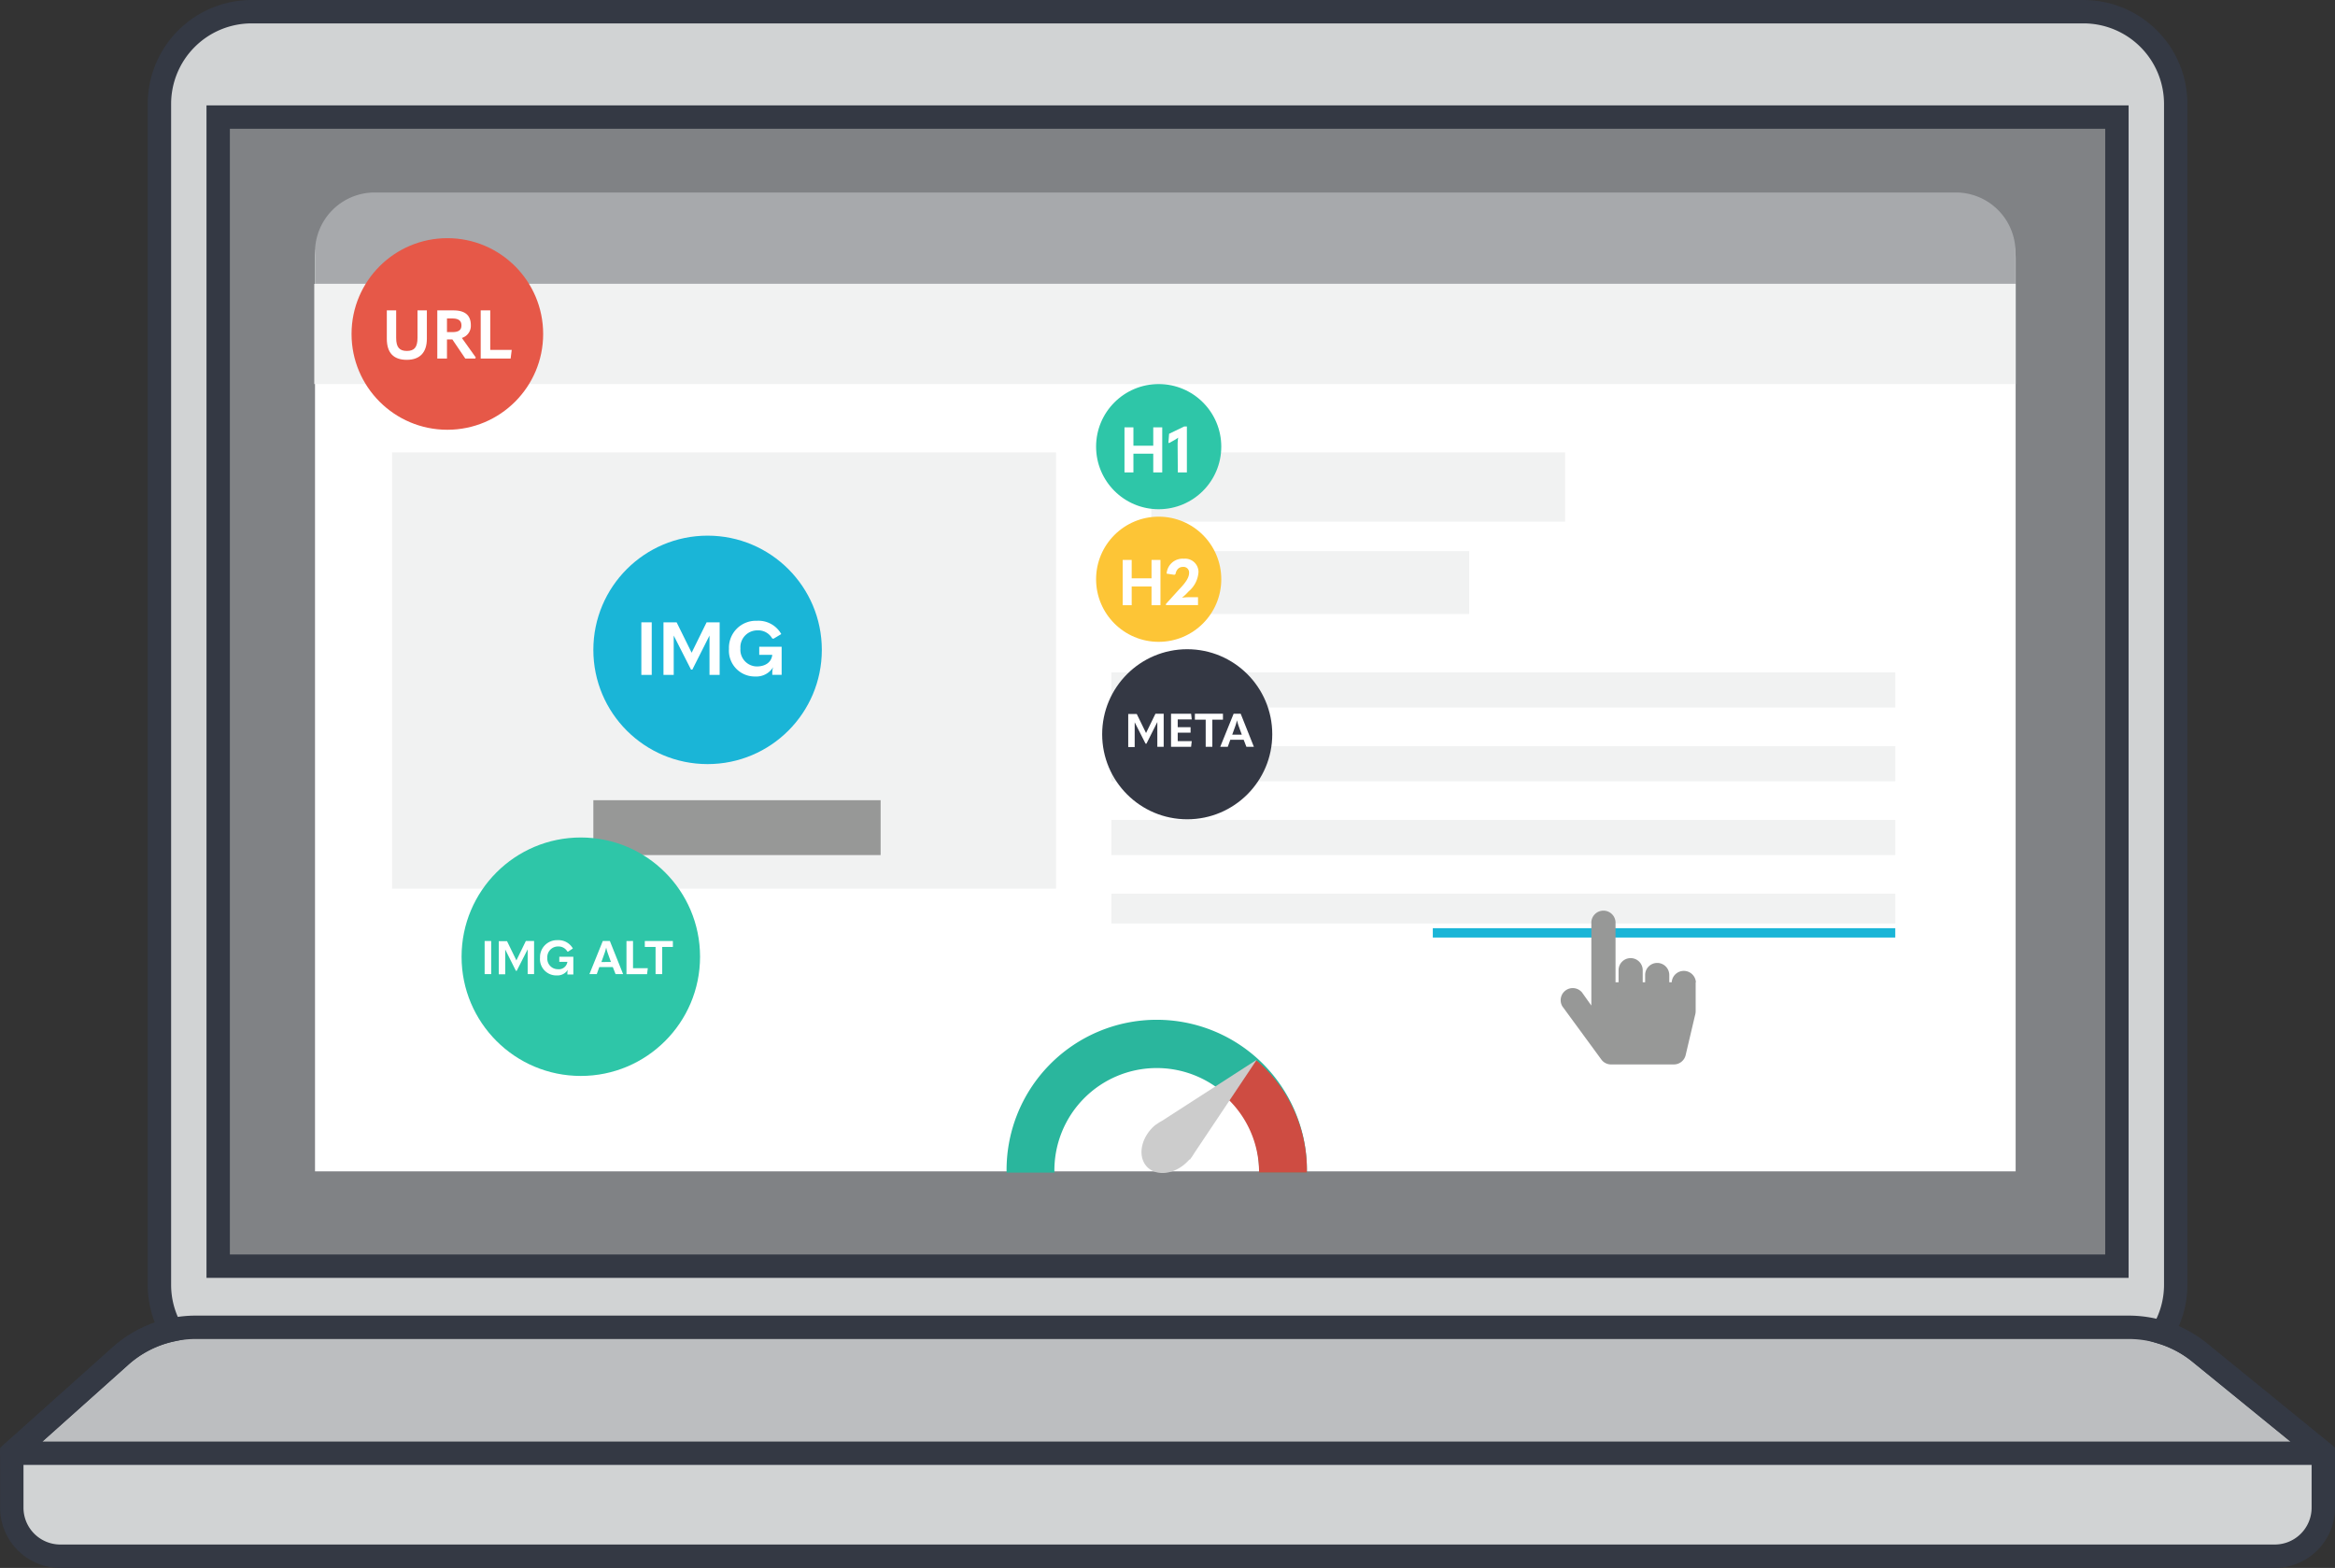 <svg xmlns="http://www.w3.org/2000/svg" viewBox="0 0 499.15 335.21"><rect x="0" y="0" width="499.15" height="335.21" fill="#333333" stroke="none"/><defs><style>.cls-1{fill:#d1d3d4;}.cls-2{fill:#808285;}.cls-2,.cls-4,.cls-5{stroke:#343944;stroke-width:5px;}.cls-14,.cls-2,.cls-5{stroke-miterlimit:10;}.cls-3{fill:#838384;}.cls-4{fill:#bcbec0;stroke-linecap:round;stroke-linejoin:round;}.cls-14,.cls-5{fill:none;}.cls-6{fill:#fff;}.cls-7{fill:#a7a9ac;}.cls-8{fill:#f1f2f2;}.cls-9{fill:#2ec6a8;}.cls-10{fill:#fdc536;}.cls-11{fill:#1ab5d7;}.cls-12{fill:#e65848;}.cls-13{fill:#343844;}.cls-14{stroke:#1ab5d7;stroke-width:2px;}.cls-15{fill:#979897;}.cls-16{fill:#2ab69d;}.cls-17{fill:#ce4c42;}.cls-18{fill:#ccc;}</style></defs><g id="Layer_2" data-name="Layer 2"><g id="Layer_1-2" data-name="Layer 1"><rect class="cls-1" x="34.08" y="2.5" width="431.03" height="291.9" rx="19.72"/><rect class="cls-2" x="46.64" y="25.03" width="405.89" height="245.67"/><path class="cls-1" d="M2.52,310.69H496.65v11.64a10.38,10.38,0,0,1-10.38,10.38H12.88A10.38,10.38,0,0,1,2.5,322.33V310.69Z"/><polygon class="cls-3" points="454.11 283.77 41.2 283.77 12.41 310.69 485.8 310.69 454.11 283.77"/><path class="cls-4" d="M455,283.77H41.76a24.07,24.07,0,0,0-16,6.16L2.52,310.69H496.65l-26.43-21.52A24.06,24.06,0,0,0,455,283.77Z"/><path class="cls-5" d="M470.22,289.17a23.85,23.85,0,0,0-8-4.27,19.53,19.53,0,0,0,2.88-10.22V22.22A19.72,19.72,0,0,0,445.39,2.5H53.8A19.72,19.72,0,0,0,34.08,22.22V274.68a19.58,19.58,0,0,0,2.55,9.68,23.93,23.93,0,0,0-10.92,5.57L2.52,310.69h0v11.64a10.38,10.38,0,0,0,10.38,10.38H486.27a10.38,10.38,0,0,0,10.38-10.38V310.69Z"/><path class="cls-6" d="M80.09,42.53h338A12.59,12.59,0,0,1,430.88,55h0V250.43H67.34V55A12.6,12.6,0,0,1,80.09,42.53Z"/><path class="cls-7" d="M80.09,41.15h338a12.76,12.76,0,0,1,12.76,12.76h0v6.78H67.34V53.91A12.77,12.77,0,0,1,80.11,41.15h0Z"/><rect class="cls-8" x="67.18" y="60.69" width="363.71" height="21.42"/><rect class="cls-8" x="83.81" y="96.72" width="141.94" height="93.27"/><rect class="cls-8" x="246.1" y="96.72" width="88.48" height="14.82"/><rect class="cls-8" x="246.1" y="117.83" width="67.96" height="13.44"/><rect class="cls-8" x="237.58" y="143.76" width="167.57" height="7.51"/><rect class="cls-8" x="237.58" y="159.53" width="167.57" height="7.51"/><rect class="cls-8" x="237.58" y="175.29" width="167.57" height="7.51"/><rect class="cls-8" x="237.58" y="191.06" width="167.57" height="6.38"/><circle class="cls-9" cx="247.69" cy="95.49" r="13.38"/><path class="cls-6" d="M240.38,91.36h1.91v3.93h4.24V91.36h1.92V101h-1.92V97h-4.24v4h-1.91Z"/><path class="cls-6" d="M251.74,95a9.12,9.12,0,0,1,.12-1.44h0a7.53,7.53,0,0,1-.86.56l-1.07.6-.16-.07.15-1.91,3.22-1.56h.58V101h-1.94Z"/><circle class="cls-10" cx="247.69" cy="123.84" r="13.38"/><path class="cls-6" d="M240,119.71h1.92v3.93h4.24v-3.93h1.91v9.68h-1.91v-4h-4.24v4H240Z"/><path class="cls-6" d="M249.25,129.11l2.84-3.13c1.43-1.48,2.1-2.53,2.1-3.5a1.19,1.19,0,0,0-1.29-1.28c-.89,0-1.42.56-1.63,1.57l-.23.12-1.65-.25a3.42,3.42,0,0,1,3.68-3.19,2.86,2.86,0,0,1,3.13,2.84,5.88,5.88,0,0,1-2.1,4.14l-.6.63c-.26.25-.49.45-.84.73v0a10.38,10.38,0,0,1,1.5-.11h1.94v1.69h-6.86Z"/><circle class="cls-11" cx="151.26" cy="138.94" r="24.42"/><path class="cls-6" d="M139.32,133.05v11.24H137.1V133.05Z"/><path class="cls-6" d="M147.84,139.57l3.21-6.52h2.79v11.24h-2.17l0-8.41h0L148,143.16h-.28l-3.7-7.28h0l0,8.41h-2.19V133.05h2.81l3.22,6.52Z"/><path class="cls-6" d="M155.83,138.72a5.76,5.76,0,0,1,6-6,5.58,5.58,0,0,1,5.18,2.84l-1.67,1-.27-.07a3.43,3.43,0,0,0-3.16-1.72,3.61,3.61,0,0,0-3.63,3.87,3.56,3.56,0,0,0,3.54,3.84c1.7,0,3.11-.84,3.27-2.51V140H162.3v-1.73h4.79v6h-2v-.53a3.53,3.53,0,0,1,.19-1.11h0a4.21,4.21,0,0,1-3.83,2A5.52,5.52,0,0,1,155.83,138.72Z"/><circle class="cls-12" cx="95.63" cy="71.4" r="20.48"/><path class="cls-6" d="M82.69,72.42V66.36h2v5.89c0,2,.7,2.78,2.29,2.78s2.27-.8,2.27-2.8V66.36h2v6.06c0,2.88-1.44,4.51-4.3,4.51S82.69,75.39,82.69,72.42Z"/><path class="cls-6" d="M101.7,76.41l-.1.25H99.47L96.7,72.57H95.55v4.09H93.48V66.36h3.45c2.43,0,3.72,1,3.72,3.17a2.7,2.7,0,0,1-1.92,2.72ZM95.55,71h1.16c1.32,0,1.93-.43,1.93-1.43s-.62-1.48-1.93-1.48H95.55Z"/><path class="cls-6" d="M104.8,66.36v8.45h4.59l-.23,1.85h-6.4V66.36Z"/><circle class="cls-13" cx="253.79" cy="156.98" r="18.18"/><path class="cls-6" d="M245,156.69l2-4.1h1.76v7.07H247.4l0-5.29h0L245.07,159h-.18l-2.33-4.58h0l0,5.29h-1.38v-7.07H243l2,4.1Z"/><path class="cls-6" d="M254.62,152.59l.14,1.21h-3v1.67h2.75v1.17h-2.75v1.81h3l-.14,1.21h-4.29v-7.07Z"/><path class="cls-6" d="M255.43,153.86v-1.27h6v1.27h-2.27v5.8h-1.42v-5.8Z"/><path class="cls-6" d="M265.86,158.16H263l-.54,1.5h-1.61l2.86-7.07h1.51l2.82,7.07h-1.6Zm-.4-1.09-.61-1.67a10.63,10.63,0,0,1-.42-1.41h0a10.63,10.63,0,0,1-.42,1.41l-.6,1.67Z"/><line class="cls-14" x1="306.29" y1="199.44" x2="405.15" y2="199.44"/><path class="cls-15" d="M362.48,210v6.2a2.88,2.88,0,0,1-.07.59l-2.07,8.78a2.58,2.58,0,0,1-2.51,2H344.4a2.56,2.56,0,0,1-2.09-1.06L334,215.17a2.58,2.58,0,0,1,4.18-3l2,2.81V197.12a2.59,2.59,0,0,1,5.17,0V210H346v-2.58a2.58,2.58,0,1,1,5.16,0V210h.52v-1.55a2.58,2.58,0,0,1,5.16,0V210h.52a2.59,2.59,0,0,1,5.17,0ZM346,215.2h-.52v6.2H346Zm5.68,0h-.52v6.2h.52Zm5.68,0h-.52v6.2h.52Z"/><rect class="cls-15" x="126.84" y="171.08" width="61.41" height="11.73"/><circle class="cls-9" cx="124.16" cy="204.54" r="25.49"/><path class="cls-6" d="M105,201.18v7.08h-1.4v-7.08Z"/><path class="cls-6" d="M110.41,205.29l2-4.11h1.76v7.08h-1.37l0-5.3h0l-2.34,4.59h-.18L108,203h0l0,5.3h-1.38v-7.08h1.77l2,4.11Z"/><path class="cls-6" d="M115.44,204.75A3.63,3.63,0,0,1,119.2,201a3.53,3.53,0,0,1,3.26,1.78l-1,.66-.17,0a2.17,2.17,0,0,0-2-1.09,2.28,2.28,0,0,0-2.29,2.44,2.25,2.25,0,0,0,2.23,2.42,1.84,1.84,0,0,0,2.06-1.58v0h-1.73v-1.09h3v3.8h-1.27v-.33a2.18,2.18,0,0,1,.12-.7h0a2.65,2.65,0,0,1-2.41,1.23A3.48,3.48,0,0,1,115.44,204.75Z"/><path class="cls-6" d="M131,206.76h-2.89l-.54,1.5H126l2.86-7.08h1.51l2.83,7.08h-1.61Zm-.4-1.09L130,204a11.26,11.26,0,0,1-.42-1.42h0a11.26,11.26,0,0,1-.42,1.42l-.6,1.67Z"/><path class="cls-6" d="M135.32,201.18V207h3.16l-.16,1.27h-4.4v-7.08Z"/><path class="cls-6" d="M137.84,202.45v-1.27h6v1.27h-2.28v5.81h-1.42v-5.81Z"/><path class="cls-16" d="M225.4,250.69a21.88,21.88,0,1,1,43.75,0h10.22a32.1,32.1,0,1,0-64.19,0Z"/><path class="cls-17" d="M261.77,234.3a21.8,21.8,0,0,1,7.38,16.39h10.22a30.8,30.8,0,0,0-10.7-23.93C268.19,226.32,261.77,234.3,261.77,234.3Z"/><path class="cls-18" d="M254.37,247.92l.24-.35a7.81,7.81,0,0,0,.63-.95l13.41-20.05-20.27,13.07a8.25,8.25,0,0,0-1,.62l-.36.23,0,0c-.2.16-.4.34-.59.52-2.67,2.64-3.21,6.43-1.19,8.49s5.83,1.58,8.5-1.06c.19-.18.37-.38.54-.57Z"/><ellipse class="cls-15" cx="351.63" cy="218.34" rx="8.71" ry="7.27"/></g></g></svg>